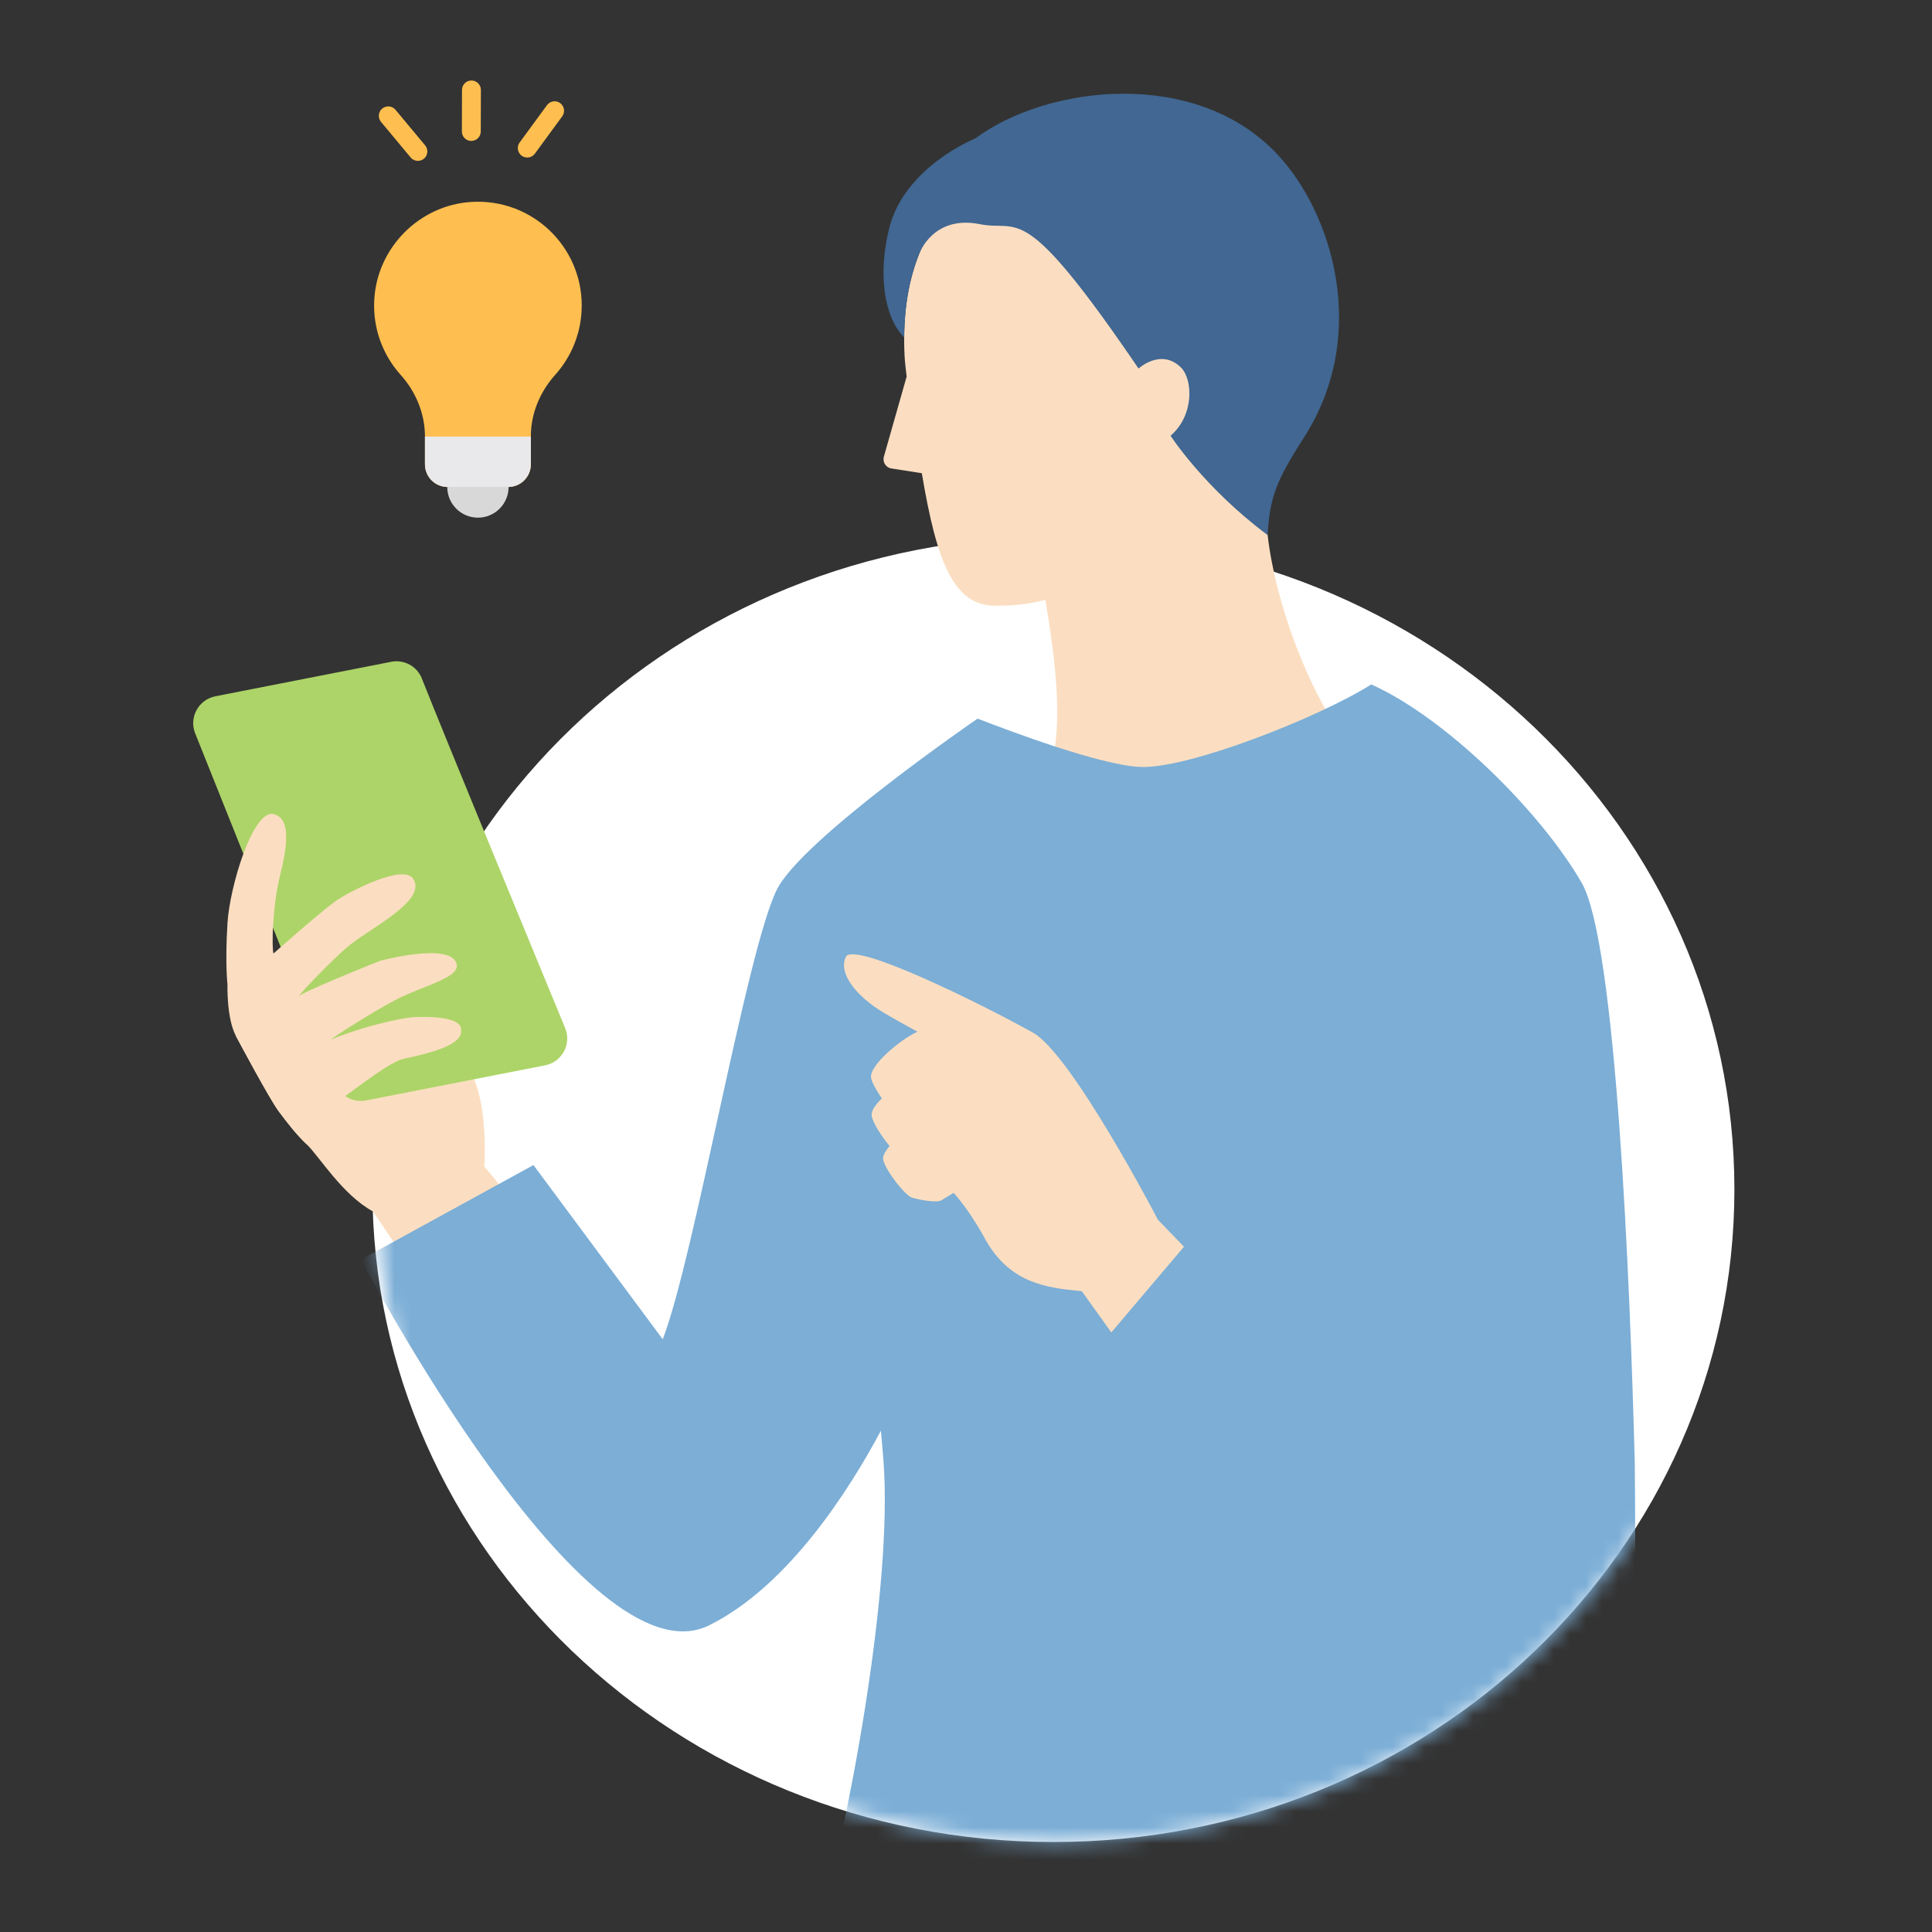 <svg width="120" height="120" viewBox="0 0 120 120" fill="none" xmlns="http://www.w3.org/2000/svg">
<rect x="0" y="0" width="120" height="120" fill="#333333" stroke="none"/>
<path d="M65.429 114.411C88.789 114.411 107.727 96.262 107.727 73.875C107.727 51.488 88.789 33.34 65.429 33.34C42.068 33.34 23.131 51.488 23.131 73.875C23.131 96.262 42.068 114.411 65.429 114.411Z" fill="white"/>
<path d="M29.425 66.983C30.328 69.053 30.08 72.44 30.08 72.44L33.177 76.218L26.438 80.088L23.164 75.243C21.261 74.208 19.813 71.802 19.055 71.082C18.41 70.469 17.871 69.773 17.313 69.028C16.755 68.282 14.832 64.683 14.655 64.35L25.929 64.192L29.425 66.983Z" fill="#FBDEC1"/>
<path d="M26.203 42.148C27.848 46.287 33.096 58.996 35.102 63.854C35.512 64.847 34.908 65.963 33.857 66.17L22.738 68.35C21.935 68.508 21.135 68.073 20.832 67.311L12.123 45.551C11.726 44.561 12.329 43.455 13.374 43.248L24.296 41.106C25.099 40.948 25.899 41.38 26.203 42.142V42.148Z" fill="#ADD468"/>
<path d="M19.055 71.082C18.41 70.469 17.871 69.773 17.313 69.028C16.755 68.282 14.832 64.683 14.655 64.35C14.061 63.234 14.129 61.128 14.129 61.128C14.129 61.128 13.974 59.873 14.129 57.335C14.268 55.054 15.716 50.27 16.987 50.564C17.797 50.751 18.055 51.761 17.416 54.283C16.907 56.299 16.874 58.886 16.987 59.225C16.987 59.225 20.151 56.415 20.977 55.877C21.771 55.361 25.025 53.651 25.654 54.573C26.519 55.847 23.442 57.409 21.829 58.612C21.222 59.063 19.242 61.025 18.587 61.828C20.009 61.102 23.619 59.676 23.619 59.676C23.619 59.676 28.045 58.48 28.364 59.889C28.561 60.757 26.174 61.251 24.538 62.121C23.009 62.934 20.887 64.299 20.555 64.567C23.345 63.45 25.548 63.186 25.548 63.186C25.548 63.186 28.445 62.973 28.628 63.85C28.799 64.65 27.832 65.179 25.08 65.763C24.238 65.944 22.503 67.328 21.371 68.131L19.055 71.085V71.082Z" fill="#FBDEC1"/>
<path d="M83.355 45.696C81.229 42.687 79.222 37.484 78.735 33.233L77.326 24.746L63.246 27.084L64.668 35.703C65.017 37.977 66.542 45.277 64.962 48.274L73.052 52.541L83.355 45.693V45.696Z" fill="#FBDEC1"/>
<path d="M71.317 28.752C70.011 35.474 66.617 37.661 61.792 37.623C59.247 37.603 58.192 34.981 57.256 29.391L55.366 29.097C55.024 29.046 54.805 28.704 54.898 28.368L56.314 23.388C56.269 22.975 56.208 22.556 56.185 22.114C55.627 10.834 64.353 9.914 64.353 9.914C64.353 9.914 71.946 8.218 75.401 15.798C79.126 23.975 71.311 28.749 71.311 28.749L71.317 28.752Z" fill="#FBDEC1"/>
<path d="M60.594 8.589C60.594 8.589 56.198 10.343 55.237 14.15C54.53 16.953 54.879 19.656 56.162 20.965C56.178 18.846 56.54 17.13 57.104 15.743C57.104 15.743 57.953 13.34 60.859 13.924C63.365 14.427 63.468 12.243 70.717 22.891C70.717 22.891 72.117 21.598 73.362 22.836C74.062 23.533 74.223 25.746 72.707 27.065C72.707 27.065 74.781 30.284 78.732 33.233C78.871 30.916 79.245 29.897 80.974 27.204C85.113 20.769 82.732 13.214 79.352 9.598C74.265 4.163 65.026 5.298 60.591 8.589H60.594Z" fill="#416792"/>
<mask id="mask0_4408_36613" style="mask-type:alpha" maskUnits="userSpaceOnUse" x="23" y="33" width="85" height="82">
<path d="M65.702 114.411C89.063 114.411 108 96.262 108 73.875C108 51.488 89.063 33.34 65.702 33.34C42.342 33.34 23.404 51.488 23.404 73.875C23.404 96.262 42.342 114.411 65.702 114.411Z" fill="#7CAED6"/>
</mask>
<g mask="url(#mask0_4408_36613)">
<path d="M33.135 72.366L41.163 83.185C43.144 78.069 46.353 59.086 48.25 55.261C49.805 52.119 60.721 44.635 60.721 44.635C62.588 45.358 68.349 47.542 70.849 47.638C73.797 47.755 81.907 44.574 85.174 42.51C89.764 44.571 95.62 50.315 98.236 54.821C100.365 58.486 101.244 79.321 101.541 90.991C101.612 99.904 101.619 111.793 101.244 116.69C100.938 120.683 99.635 125.973 98.799 129.051C98.525 130.063 97.228 130.334 96.561 129.525C94.425 126.944 90.138 122.664 84.271 121.232L50.54 120.999C52.689 113.545 55.472 98.617 54.876 90.756C54.834 90.194 54.779 89.556 54.714 88.865C52.763 92.517 48.979 98.501 44.05 100.949C36.344 104.781 22.422 78.237 22.422 78.237L33.132 72.366H33.135Z" fill="#7CAED6"/>
</g>
<path d="M61.178 76.934C60.44 75.605 59.775 74.701 59.236 74.092L58.495 74.534C58.282 74.747 57.056 74.518 56.64 74.385C56.224 74.253 55.033 72.75 54.859 72.05C54.804 71.828 54.972 71.515 55.253 71.182C54.756 70.576 54.263 69.821 54.15 69.357C54.072 69.044 54.35 68.631 54.775 68.224C54.456 67.766 54.188 67.299 54.111 66.976C53.924 66.218 55.959 64.531 56.988 64.083C56.204 63.657 55.446 63.234 54.895 62.905C53.134 61.854 52.047 60.412 52.543 59.428C53.04 58.444 60.943 62.344 64.156 64.138C66.575 65.489 71.92 75.76 71.92 75.76L73.539 77.437L69.026 82.759L67.194 80.198C64.923 79.985 62.704 79.685 61.175 76.937L61.178 76.934Z" fill="#FBDEC1"/>
<path d="M32.747 9.783C32.627 9.783 32.505 9.747 32.401 9.67C32.14 9.478 32.083 9.112 32.275 8.851L33.976 6.531C34.168 6.27 34.534 6.213 34.795 6.405C35.056 6.597 35.113 6.964 34.921 7.225L33.221 9.544C33.106 9.701 32.927 9.783 32.747 9.783Z" fill="#FFBF50"/>
<path d="M25.958 9.992C25.789 9.992 25.624 9.92 25.506 9.781L23.665 7.57C23.458 7.321 23.492 6.951 23.739 6.745C23.989 6.538 24.358 6.572 24.565 6.819L26.407 9.03C26.613 9.28 26.579 9.649 26.332 9.856C26.222 9.947 26.088 9.992 25.956 9.992H25.958Z" fill="#FFBF50"/>
<path d="M29.275 8.753H29.273C28.95 8.753 28.687 8.489 28.689 8.165L28.696 5.585C28.696 5.261 28.96 5 29.282 5H29.284C29.608 5 29.87 5.264 29.869 5.588L29.861 8.168C29.861 8.492 29.598 8.753 29.275 8.753Z" fill="#FFBF50"/>
<path d="M36.133 18.978C36.133 15.28 33.02 12.31 29.273 12.543C26.037 12.744 23.414 15.396 23.245 18.635C23.153 20.425 23.789 22.064 24.886 23.284C25.837 24.342 26.395 25.697 26.395 27.121V28.84C26.395 29.619 27.025 30.25 27.803 30.25H31.564C32.343 30.25 32.973 29.619 32.973 28.84V27.096C32.973 25.675 33.542 24.334 34.489 23.275C35.51 22.134 36.131 20.629 36.131 18.978H36.133Z" fill="#FFBF50"/>
<path d="M29.685 32.153C30.737 32.153 31.589 31.3 31.589 30.248C31.589 29.196 30.737 28.343 29.685 28.343C28.633 28.343 27.78 29.196 27.78 30.248C27.78 31.3 28.633 32.153 29.685 32.153Z" fill="#D8D8D8"/>
<path d="M26.394 28.838C26.394 29.617 27.024 30.247 27.803 30.247H31.564C32.342 30.247 32.973 29.617 32.973 28.838V27.118H26.393V28.838H26.394Z" fill="#E9E9EB"/>
</svg>
